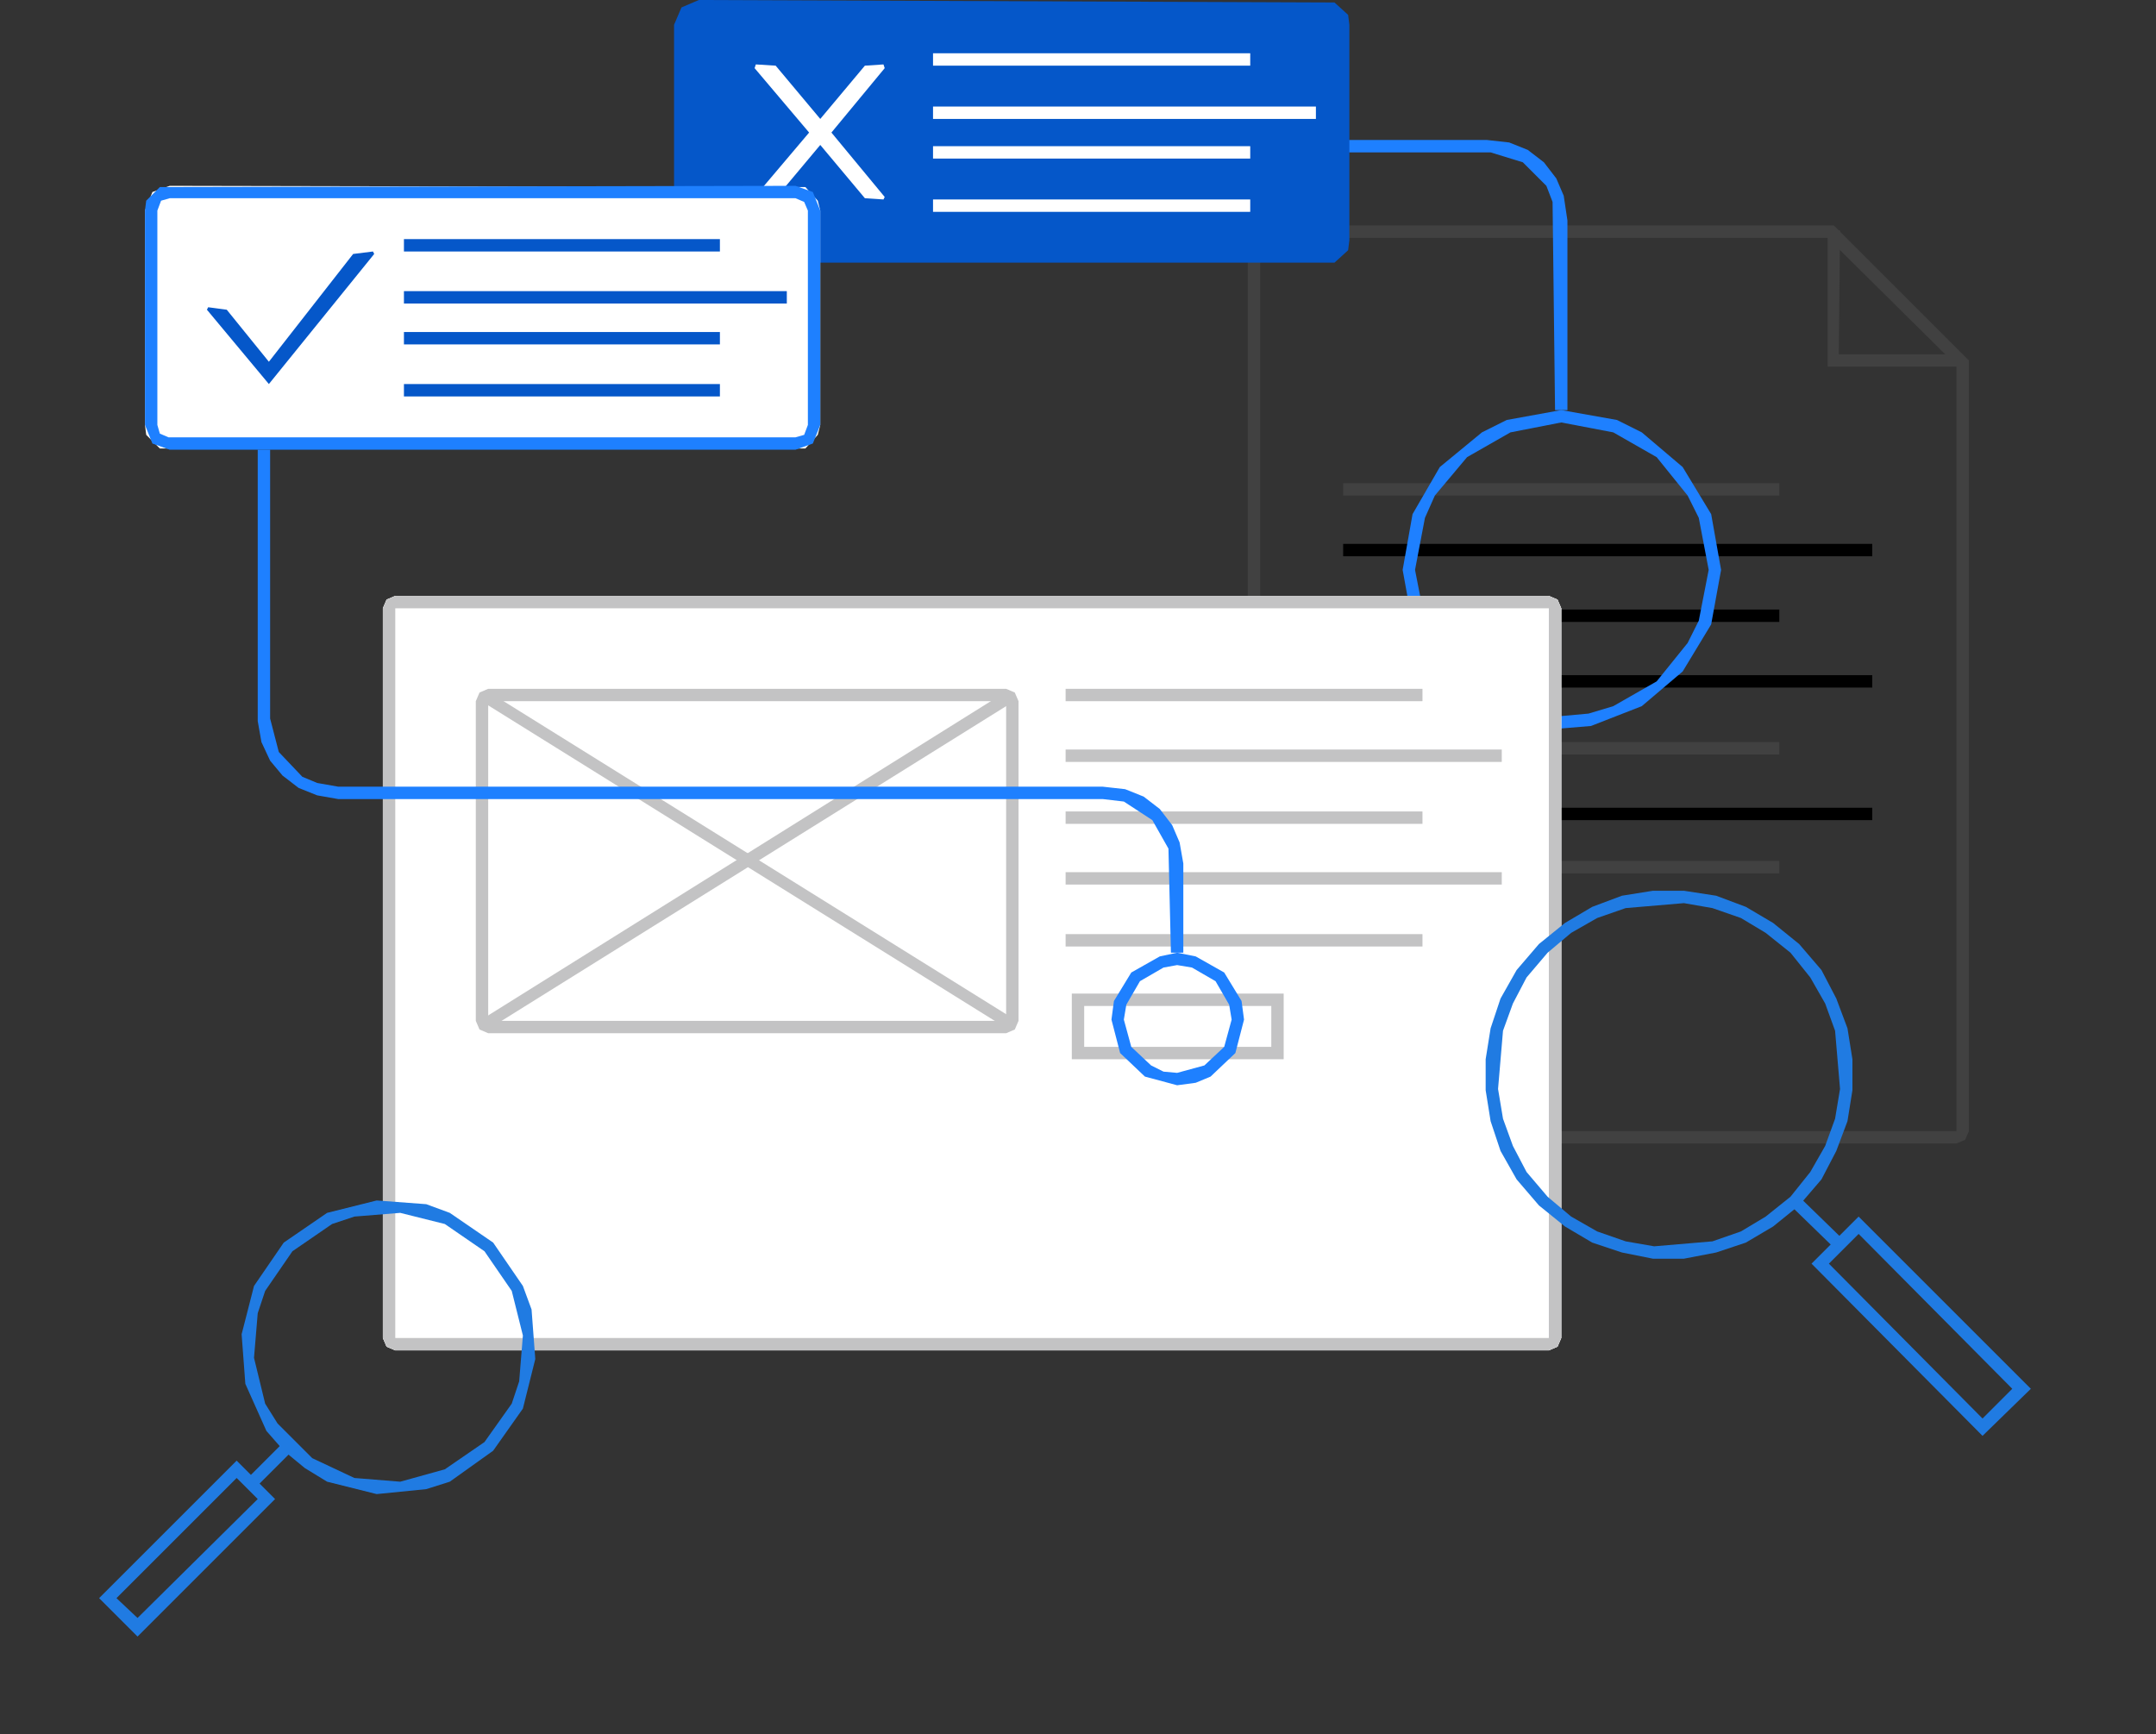 <?xml version="1.0" standalone="no"?><!DOCTYPE svg PUBLIC "-//W3C//DTD SVG 1.1//EN" "http://www.w3.org/Graphics/SVG/1.1/DTD/svg11.dtd"><svg height="140" node-id="1" sillyvg="true" template-height="140" template-width="174" version="1.1" viewBox="0 0 174 140" width="174" xmlns="http://www.w3.org/2000/svg" xmlns:xlink="http://www.w3.org/1999/xlink"><rect x="0" y="0" width="174" height="140" fill="#333333" stroke="none"/><defs node-id="80"><mask height="62.84" id="mask-4" maskUnits="userSpaceOnUse" node-id="28" width="98.748" x="68.58" y="176.886"><path d="M 70.30 138.90 L 163.40 138.90 L 164.10 139.20 L 164.40 139.90 L 164.40 198.80 L 164.10 199.60 L 163.40 199.80 L 70.30 199.80 L 69.60 199.60 L 69.30 198.80 L 69.30 139.90 L 69.60 139.20 L 70.30 138.90 Z" fill="#ffffff" fill-rule="evenodd" node-id="85" stroke="none" target-height="60.9" target-width="95.1" target-x="69.3" target-y="138.9"></path></mask><mask height="73.099" id="mask1" maskUnits="userSpaceOnUse" node-id="89" width="114.137" x="21.412" y="42"><path d="M 31.90 48.10 L 125.00 48.10 L 125.70 48.40 L 126.00 49.10 L 126.00 108.00 L 125.70 108.70 L 125.00 109.00 L 31.90 109.00 L 31.20 108.70 L 30.90 108.00 L 30.90 49.10 L 31.20 48.40 L 31.90 48.10 Z" fill="#ffffff" fill-rule="evenodd" node-id="93" stroke="none" target-height="60.9" target-width="95.1" target-x="30.9" target-y="48.1"></path></mask></defs><g node-id="147"><g node-id="148"><g node-id="149"><g node-id="155"><path d="M 148.00 18.20 L 158.90 29.10 L 158.90 91.30 L 158.60 92.00 L 157.90 92.30 L 101.70 92.30 L 101.00 92.00 L 100.70 91.30 L 100.70 19.20 L 101.00 18.50 L 101.70 18.20 L 148.00 18.20 Z M 157.90 29.50 L 147.50 19.20 L 101.70 19.20 L 101.70 91.30 L 157.90 91.30 L 157.90 29.50 Z" fill="#414141" fill-rule="nonzero" group-id="1,2,3,9" id="形状结合" node-id="12" stroke="none" target-height="74.1" target-width="58.2" target-x="100.7" target-y="18.2"></path><path d="M 148.50 18.60 L 148.40 28.60 L 158.40 28.60 L 158.40 29.60 L 147.50 29.60 L 147.50 18.60 Z" fill="#414141" fill-rule="nonzero" group-id="1,2,3,9" id="路径-6" node-id="13" stroke="none" target-height="11" target-width="10.9" target-x="147.5" target-y="18.6"></path></g><g node-id="156"><g node-id="168"><path d="M 151.10 55.50 L 151.10 54.50 L 108.40 54.50 L 108.40 55.50 Z" fill="#000000" fill-rule="nonzero" group-id="1,2,3,10,22" id="直线备份-11" node-id="15" stroke="none" target-height="1" target-width="42.7" target-x="108.4" target-y="54.5"></path></g><g node-id="169"><path d="M 151.10 66.20 L 151.10 65.20 L 108.40 65.20 L 108.40 66.20 Z" fill="#000000" fill-rule="nonzero" group-id="1,2,3,10,23" id="直线备份-24" node-id="16" stroke="none" target-height="1" target-width="42.7" target-x="108.4" target-y="65.2"></path></g><g node-id="170"><path d="M 143.60 60.90 L 143.60 59.90 L 108.40 59.90 L 108.40 60.90 Z" fill="#414141" fill-rule="nonzero" group-id="1,2,3,10,24" id="直线备份-23" node-id="17" stroke="none" target-height="1" target-width="35.2" target-x="108.4" target-y="59.9"></path></g><g node-id="171"><path d="M 143.60 70.50 L 143.60 69.50 L 108.40 69.50 L 108.40 70.50 Z" fill="#414141" fill-rule="nonzero" group-id="1,2,3,10,25" id="直线备份-27" node-id="18" stroke="none" target-height="1" target-width="35.2" target-x="108.4" target-y="69.5"></path></g><g node-id="172"><path d="M 151.10 44.90 L 151.10 43.90 L 108.40 43.90 L 108.40 44.90 Z" fill="#000000" fill-rule="nonzero" group-id="1,2,3,10,26" id="直线备份-9" node-id="19" stroke="none" target-height="1" target-width="42.7" target-x="108.4" target-y="43.9"></path></g><g node-id="173"><path d="M 143.60 50.20 L 143.60 49.20 L 108.40 49.20 L 108.40 50.20 Z" fill="#000000" fill-rule="nonzero" group-id="1,2,3,10,27" id="直线备份-10" node-id="20" stroke="none" target-height="1" target-width="35.2" target-x="108.4" target-y="49.2"></path></g><path d="M 143.60 40.00 L 143.60 39.00 L 108.40 39.00 L 108.40 40.00 Z" fill="#414141" fill-rule="nonzero" group-id="1,2,3,10,28" id="直线备份-26" node-id="21" stroke="none" target-height="1" target-width="35.2" target-x="108.4" target-y="39"></path></g></g><path d="M 126.00 33.10 L 130.50 33.90 L 132.50 34.90 L 135.80 37.70 L 138.10 41.50 L 138.90 46.00 L 138.10 50.40 L 135.80 54.20 L 132.50 57.00 L 128.40 58.60 L 126.00 58.80 L 123.70 58.60 L 121.60 58.00 L 117.80 55.80 L 115.00 52.40 L 114.00 50.40 L 113.20 46.00 L 114.00 41.50 L 116.20 37.70 L 119.60 34.90 L 121.60 33.90 L 126.00 33.10 Z M 126.00 34.10 L 121.90 34.90 L 118.40 36.90 L 115.80 40.00 L 115.00 41.80 L 114.20 46.00 L 115.00 50.10 L 117.00 53.60 L 120.10 56.20 L 123.90 57.60 L 126.00 57.80 L 128.20 57.60 L 130.20 57.00 L 133.70 55.00 L 136.20 51.90 L 137.10 50.10 L 137.90 46.00 L 137.10 41.80 L 136.20 40.00 L 133.70 36.90 L 130.20 34.90 L 126.00 34.10 Z" fill="#1e80ff" fill-rule="nonzero" group-id="1,2" id="椭圆形备份-7" node-id="22" stroke="none" target-height="25.7" target-width="25.7" target-x="113.2" target-y="33.1"></path><g node-id="150"><g node-id="157"><g node-id="175"><path d="M 31.90 48.10 L 125.00 48.10 L 125.70 48.40 L 126.00 49.10 L 126.00 108.00 L 125.70 108.70 L 125.00 109.00 L 31.90 109.00 L 31.20 108.70 L 30.90 108.00 L 30.90 49.10 L 31.20 48.40 L 31.90 48.10 Z" fill="#ffffff" fill-rule="evenodd" group-id="1,2,4,11,29" node-id="141" stroke="none" target-height="60.9" target-width="95.1" target-x="30.9" target-y="48.1"></path></g><g node-id="176"><path d="M 31.90 48.10 L 125.00 48.10 L 125.70 48.40 L 126.00 49.10 L 126.00 108.00 L 125.70 108.70 L 125.00 109.00 L 31.90 109.00 L 31.20 108.70 L 30.90 108.00 L 30.90 49.10 L 31.20 48.40 L 31.90 48.10 Z" fill="#ffffff" fill-rule="evenodd" group-id="1,2,4,11,30" node-id="145" stroke="none" target-height="60.9" target-width="95.1" target-x="30.9" target-y="48.1"></path></g><g node-id="177"><g node-id="189"><path d="M 119.70 91.30 L 120.40 91.60 L 120.70 92.30 L 120.70 142.60 L 120.40 143.40 L 119.70 143.60 L 39.40 143.60 L 38.70 143.40 L 38.40 142.60 L 38.40 92.30 L 38.70 91.60 L 39.40 91.30 L 119.70 91.30 Z M 119.70 92.30 L 39.40 92.30 L 39.40 142.60 L 119.70 142.60 L 119.70 92.30 Z" fill="#c3c3c4" fill-rule="nonzero" group-id="1,2,4,11,31,43" hidden="true" id="矩形备份-6" node-id="33" stroke="none" target-height="52.3" target-width="82.3" target-x="38.4" target-y="91.3" visibility="hidden"></path><path d="M 39.70 91.90 L 119.90 142.00 L 119.40 142.80 L 39.10 92.70 Z" fill="#c3c3c4" fill-rule="nonzero" group-id="1,2,4,11,31,43" hidden="true" id="路径-13" node-id="34" stroke="none" target-height="50.9" target-width="80.8" target-x="39.1" target-y="91.9" visibility="hidden"></path><path d="M 119.40 91.90 L 120.00 92.70 L 39.70 143.10 L 39.10 142.20 Z" fill="#c3c3c4" fill-rule="nonzero" group-id="1,2,4,11,31,43" hidden="true" id="路径-13" node-id="35" stroke="none" target-height="51.2" target-width="80.9" target-x="39.1" target-y="91.9" visibility="hidden"></path></g></g><path d="M 125.00 48.10 L 125.70 48.40 L 126.00 49.10 L 126.00 108.00 L 125.70 108.70 L 125.00 109.00 L 31.90 109.00 L 31.20 108.70 L 30.90 108.00 L 30.90 49.10 L 31.20 48.40 L 31.90 48.10 L 125.00 48.10 Z M 125.00 49.10 L 31.90 49.10 L 31.90 108.00 L 125.00 108.00 L 125.00 49.10 Z" fill="#c3c3c4" fill-rule="nonzero" group-id="1,2,4,11,32" id="蒙版" node-id="36" stroke="none" target-height="60.9" target-width="95.1" target-x="30.9" target-y="48.1"></path></g><g node-id="158"><path d="M 81.20 55.60 L 81.90 55.90 L 82.20 56.60 L 82.20 82.40 L 81.90 83.10 L 81.20 83.40 L 39.40 83.40 L 38.70 83.10 L 38.40 82.40 L 38.40 56.60 L 38.70 55.90 L 39.40 55.60 L 81.20 55.60 Z M 81.20 56.60 L 39.40 56.60 L 39.40 82.40 L 81.20 82.40 L 81.20 56.60 Z" fill="#c3c3c4" fill-rule="nonzero" group-id="1,2,4,12" id="矩形备份-6" node-id="38" stroke="none" target-height="27.8" target-width="43.8" target-x="38.4" target-y="55.6"></path><path d="M 39.20 55.70 L 81.90 82.30 L 81.40 83.10 L 38.70 56.50 Z" fill="#c3c3c4" fill-rule="nonzero" group-id="1,2,4,12" id="路径-13" node-id="39" stroke="none" target-height="27.4" target-width="43.2" target-x="38.7" target-y="55.7"></path><path d="M 81.40 55.70 L 82.00 56.50 L 39.20 83.20 L 38.70 82.40 Z" fill="#c3c3c4" fill-rule="nonzero" group-id="1,2,4,12" id="路径-13" node-id="40" stroke="none" target-height="27.5" target-width="43.3" target-x="38.7" target-y="55.7"></path></g><g node-id="159"><path d="M 114.80 56.60 L 114.80 55.60 L 86.00 55.60 L 86.00 56.60 Z" fill="#c3c3c4" fill-rule="nonzero" group-id="1,2,4,13" id="直线备份-26" node-id="41" stroke="none" target-height="1" target-width="28.8" target-x="86" target-y="55.6"></path></g><g node-id="160"><path d="M 121.20 61.50 L 121.20 60.50 L 86.00 60.50 L 86.00 61.50 Z" fill="#c3c3c4" fill-rule="nonzero" group-id="1,2,4,14" id="直线备份-9" node-id="42" stroke="none" target-height="1" target-width="35.2" target-x="86" target-y="60.5"></path></g><g node-id="161"><path d="M 114.80 66.50 L 114.80 65.50 L 86.00 65.50 L 86.00 66.50 Z" fill="#c3c3c4" fill-rule="nonzero" group-id="1,2,4,15" id="直线备份-10" node-id="43" stroke="none" target-height="1" target-width="28.8" target-x="86" target-y="65.5"></path></g><g node-id="162"><path d="M 121.20 71.40 L 121.20 70.40 L 86.00 70.40 L 86.00 71.40 Z" fill="#c3c3c4" fill-rule="nonzero" group-id="1,2,4,16" id="直线备份-11" node-id="44" stroke="none" target-height="1" target-width="35.2" target-x="86" target-y="70.4"></path></g><g node-id="163"><path d="M 114.80 76.40 L 114.80 75.40 L 86.00 75.40 L 86.00 76.40 Z" fill="#c3c3c4" fill-rule="nonzero" group-id="1,2,4,17" id="直线备份-32" node-id="45" stroke="none" target-height="1" target-width="28.8" target-x="86" target-y="75.4"></path></g><path d="M 103.60 80.20 L 103.60 85.50 L 86.50 85.50 L 86.50 80.20 L 103.60 80.20 Z M 102.60 81.20 L 87.50 81.20 L 87.50 84.50 L 102.60 84.50 L 102.60 81.20 Z" fill="#c3c3c4" fill-rule="nonzero" group-id="1,2,4" id="矩形" node-id="46" stroke="none" target-height="5.3" target-width="17.1" target-x="86.5" target-y="80.2"></path></g><path d="M 120.00 11.30 L 121.80 11.50 L 123.30 12.10 L 124.60 13.10 L 125.60 14.40 L 126.20 15.80 L 126.50 17.80 L 126.50 33.10 L 125.50 33.10 L 125.30 16.30 L 124.80 15.00 L 122.90 13.10 L 120.30 12.30 L 91.40 12.30 L 91.40 11.30 L 120.00 11.30 Z" fill="#1e80ff" fill-rule="nonzero" group-id="1,2" id="路径-12" node-id="47" stroke="none" target-height="21.8" target-width="35.1" target-x="91.4" target-y="11.3"></path><g node-id="151"><path d="M 56.40 0.00 L 107.70 0.20 L 108.80 1.20 L 108.90 2.00 L 108.90 19.40 L 108.80 20.20 L 107.70 21.20 L 55.70 21.20 L 54.60 20.20 L 54.40 19.40 L 54.40 2.00 L 55.00 0.60 L 56.40 0.00 Z" fill="#0557c9" fill-rule="nonzero" group-id="1,2,5" id="矩形" node-id="49" stroke="none" target-height="21.2" target-width="54.5" target-x="54.4" target-y="0"></path><g node-id="164"><g node-id="179"><path d="M 106.20 9.60 L 106.20 8.60 L 75.30 8.60 L 75.30 9.60 Z" fill="#ffffff" fill-rule="nonzero" group-id="1,2,5,18,33" id="直线备份-28" node-id="51" stroke="none" target-height="1" target-width="30.9" target-x="75.3" target-y="8.6"></path></g><g node-id="180"><path d="M 100.90 5.30 L 100.90 4.30 L 75.30 4.30 L 75.30 5.30 Z" fill="#ffffff" fill-rule="nonzero" group-id="1,2,5,18,34" id="直线备份-30" node-id="52" stroke="none" target-height="1" target-width="25.6" target-x="75.3" target-y="4.3"></path></g><g node-id="181"><path d="M 100.90 12.80 L 100.90 11.80 L 75.30 11.80 L 75.30 12.80 Z" fill="#ffffff" fill-rule="nonzero" group-id="1,2,5,18,35" id="直线备份-29" node-id="53" stroke="none" target-height="1" target-width="25.6" target-x="75.3" target-y="11.8"></path></g><path d="M 100.90 17.10 L 100.90 16.10 L 75.30 16.10 L 75.30 17.10 Z" fill="#ffffff" fill-rule="nonzero" group-id="1,2,5,18,36" id="直线备份-31" node-id="54" stroke="none" target-height="1" target-width="25.6" target-x="75.3" target-y="16.1"></path></g><g node-id="165"><g node-id="183"><path d="M 57.60 2.10 L 74.70 2.10 L 74.70 19.20 L 57.60 19.20 Z" fill="#000000" fill-opacity="0" fill-rule="nonzero" group-id="1,2,5,19,37" id="矩形" node-id="56" stroke="none" target-height="17.1" target-width="17.1" target-x="57.6" target-y="2.1"></path></g><path d="M 67.10 10.70 L 71.40 5.50 L 71.30 5.20 L 69.80 5.30 L 66.20 9.60 L 62.60 5.30 L 61.00 5.20 L 60.90 5.50 L 65.30 10.70 L 60.90 15.90 L 61.00 16.10 L 62.60 16.00 L 66.20 11.70 L 69.80 16.00 L 71.30 16.10 L 71.40 15.90 L 67.10 10.70 Z" fill="#ffffff" fill-rule="nonzero" group-id="1,2,5,19" id="路径" node-id="57" stroke="none" target-height="10.9" target-width="10.5" target-x="60.9" target-y="5.2"></path></g></g><g node-id="152"><path d="M 13.70 15.00 L 65.00 15.10 L 66.00 16.20 L 66.20 17.00 L 66.20 34.30 L 66.00 35.10 L 65.00 36.20 L 12.90 36.20 L 11.80 35.10 L 11.70 34.30 L 11.70 17.00 L 12.30 15.50 L 13.70 15.00 Z" fill="#ffffff" fill-rule="evenodd" group-id="1,2,6" id="矩形" node-id="59" stroke="none" target-height="21.2" target-width="54.5" target-x="11.7" target-y="15"></path><path d="M 64.20 15.00 L 65.60 15.50 L 66.20 17.00 L 66.20 34.30 L 65.60 35.80 L 64.20 36.30 L 13.70 36.30 L 12.30 35.80 L 11.70 34.30 L 11.70 17.00 L 11.80 16.20 L 12.90 15.10 L 64.20 15.00 Z M 64.20 16.00 L 13.70 16.00 L 13.00 16.20 L 12.70 17.00 L 12.70 34.30 L 12.90 35.00 L 13.60 35.30 L 64.20 35.30 L 64.90 35.10 L 65.20 34.30 L 65.20 17.00 L 64.90 16.30 L 64.20 16.00 Z" fill="#1e80ff" fill-rule="nonzero" group-id="1,2,6" id="矩形" node-id="60" stroke="none" target-height="21.3" target-width="54.5" target-x="11.7" target-y="15"></path><g node-id="166"><g node-id="184"><path d="M 14.90 17.10 L 32.00 17.10 L 32.00 34.20 L 14.90 34.20 Z" fill="#000000" fill-opacity="0" fill-rule="nonzero" group-id="1,2,6,20,38" id="矩形" node-id="62" stroke="none" target-height="17.1" target-width="17.1" target-x="14.9" target-y="17.1"></path></g><path d="M 30.10 20.30 L 28.50 20.50 L 21.70 29.20 L 18.30 25.00 L 16.80 24.80 L 16.70 25.00 L 21.70 31.00 L 30.20 20.50 L 30.10 20.30 Z" fill="#0557c9" fill-rule="nonzero" group-id="1,2,6,20" id="路径" node-id="63" stroke="none" target-height="10.7" target-width="13.5" target-x="16.7" target-y="20.3"></path></g><g node-id="167"><g node-id="185"><path d="M 63.50 24.50 L 63.50 23.50 L 32.60 23.50 L 32.60 24.50 Z" fill="#0557c9" fill-rule="nonzero" group-id="1,2,6,21,39" id="直线备份-28" node-id="65" stroke="none" target-height="1" target-width="30.9" target-x="32.6" target-y="23.5"></path></g><g node-id="186"><path d="M 58.10 20.30 L 58.10 19.30 L 32.60 19.30 L 32.60 20.30 Z" fill="#0557c9" fill-rule="nonzero" group-id="1,2,6,21,40" id="直线备份-30" node-id="66" stroke="none" target-height="1" target-width="25.5" target-x="32.6" target-y="19.3"></path></g><g node-id="187"><path d="M 58.10 27.80 L 58.10 26.80 L 32.60 26.80 L 32.60 27.80 Z" fill="#0557c9" fill-rule="nonzero" group-id="1,2,6,21,41" id="直线备份-29" node-id="67" stroke="none" target-height="1" target-width="25.5" target-x="32.6" target-y="26.8"></path></g><path d="M 58.10 32.00 L 58.10 31.00 L 32.60 31.00 L 32.60 32.00 Z" fill="#0557c9" fill-rule="nonzero" group-id="1,2,6,21,42" id="直线备份-31" node-id="68" stroke="none" target-height="1" target-width="25.5" target-x="32.6" target-y="31"></path></g></g><path d="M 95.00 76.90 L 96.50 77.20 L 98.80 78.50 L 100.20 80.80 L 100.40 82.30 L 99.70 85.00 L 97.70 86.90 L 96.50 87.40 L 95.00 87.60 L 92.40 86.90 L 90.40 85.00 L 89.70 82.30 L 89.90 80.80 L 91.30 78.50 L 93.60 77.20 L 95.00 76.90 Z M 95.00 77.90 L 93.90 78.10 L 92.00 79.20 L 90.90 81.10 L 90.70 82.30 L 91.30 84.50 L 92.90 86.00 L 93.90 86.50 L 95.00 86.60 L 97.20 86.00 L 98.80 84.50 L 99.40 82.30 L 99.20 81.10 L 98.10 79.20 L 96.20 78.10 L 95.00 77.90 Z" fill="#1e80ff" fill-rule="nonzero" group-id="1,2" id="椭圆形备份-8" node-id="69" stroke="none" target-height="10.7" target-width="10.7" target-x="89.7" target-y="76.9"></path><path d="M 21.80 36.30 L 21.80 58.00 L 22.50 60.70 L 24.40 62.70 L 25.60 63.20 L 27.30 63.50 L 89.00 63.50 L 90.80 63.70 L 92.30 64.30 L 93.60 65.30 L 94.60 66.60 L 95.20 68.00 L 95.50 69.70 L 95.50 76.90 L 94.50 76.90 L 94.30 68.50 L 93.00 66.20 L 90.70 64.70 L 89.00 64.50 L 27.30 64.50 L 25.60 64.20 L 24.10 63.60 L 22.80 62.60 L 21.80 61.40 L 21.10 59.90 L 20.80 58.20 L 20.80 36.30 L 21.80 36.30 Z" fill="#1e80ff" fill-rule="nonzero" group-id="1,2" id="路径-14" node-id="70" stroke="none" target-height="40.6" target-width="74.7" target-x="20.8" target-y="36.3"></path><g node-id="153"><path d="M 124.20 76.20 L 126.30 74.50 L 128.50 73.20 L 130.90 72.30 L 133.40 71.90 L 135.90 71.90 L 138.50 72.30 L 140.90 73.20 L 143.10 74.50 L 145.20 76.20 L 147.00 78.30 L 148.20 80.60 L 149.10 83.00 L 149.50 85.50 L 149.50 88.00 L 149.10 90.50 L 148.20 92.90 L 147.00 95.20 L 145.20 97.30 L 143.10 99.00 L 140.90 100.30 L 138.50 101.10 L 135.90 101.60 L 133.40 101.60 L 130.90 101.10 L 128.50 100.30 L 126.30 99.00 L 124.20 97.30 L 122.40 95.20 L 121.10 92.90 L 120.30 90.50 L 119.90 88.00 L 119.90 85.50 L 120.30 83.00 L 121.10 80.60 L 122.40 78.30 L 124.20 76.20 Z M 124.90 76.90 L 123.20 78.90 L 122.10 81.00 L 121.30 83.20 L 120.90 87.90 L 121.30 90.30 L 122.10 92.50 L 123.20 94.60 L 124.90 96.60 L 126.80 98.20 L 128.90 99.40 L 131.20 100.20 L 133.50 100.60 L 138.20 100.20 L 140.50 99.40 L 142.50 98.20 L 144.50 96.60 L 146.10 94.60 L 147.30 92.50 L 148.10 90.30 L 148.50 87.90 L 148.10 83.20 L 147.30 81.00 L 146.10 78.90 L 144.50 76.90 L 142.50 75.30 L 140.50 74.10 L 138.20 73.30 L 135.90 72.90 L 131.20 73.30 L 128.90 74.10 L 126.80 75.30 L 124.90 76.90 Z" fill="#207be2" fill-rule="nonzero" group-id="1,2,7" id="椭圆形" node-id="72" stroke="none" target-height="29.7" target-width="29.6" target-x="119.9" target-y="71.9"></path><path d="M 145.20 96.60 L 148.80 100.10 L 148.10 100.80 L 144.50 97.30 Z" fill="#207be2" fill-rule="nonzero" group-id="1,2,7" id="直线备份-7" node-id="73" stroke="none" target-height="4.2" target-width="4.3" target-x="144.5" target-y="96.6"></path><path d="M 150.00 98.20 L 163.90 112.10 L 160.00 115.90 L 146.20 102.00 L 150.00 98.20 Z M 150.00 99.60 L 147.60 102.00 L 160.00 114.50 L 162.40 112.10 L 150.00 99.60 Z" fill="#207be2" fill-rule="nonzero" group-id="1,2,7" id="矩形" node-id="74" stroke="none" target-height="17.7" target-width="17.7" target-x="146.2" target-y="98.2"></path></g><g node-id="154"><path d="M 39.80 100.30 L 36.30 97.90 L 34.40 97.20 L 30.40 96.90 L 26.40 97.90 L 22.90 100.30 L 20.50 103.80 L 19.50 107.70 L 19.80 111.70 L 21.50 115.50 L 22.90 117.10 L 24.60 118.50 L 26.40 119.60 L 30.40 120.60 L 34.40 120.20 L 36.30 119.60 L 39.80 117.10 L 42.20 113.70 L 43.20 109.70 L 42.90 105.70 L 42.20 103.80 L 39.80 100.30 Z M 39.10 101.00 L 41.30 104.20 L 42.20 107.80 L 41.90 111.50 L 41.30 113.30 L 39.10 116.40 L 35.90 118.60 L 32.30 119.60 L 28.60 119.30 L 25.20 117.70 L 22.40 114.90 L 21.40 113.30 L 20.50 109.60 L 20.80 106.00 L 21.40 104.20 L 23.60 101.00 L 26.80 98.80 L 28.60 98.20 L 32.30 97.90 L 35.90 98.80 L 39.10 101.00 Z" fill="#207be2" fill-rule="nonzero" group-id="1,2,8" id="椭圆形" node-id="76" stroke="none" target-height="23.7" target-width="23.7" target-x="19.5" target-y="96.9"></path><path d="M 22.90 116.40 L 19.90 119.40 L 20.60 120.10 L 23.60 117.10 Z" fill="#207be2" fill-rule="nonzero" group-id="1,2,8" id="直线备份-7" node-id="77" stroke="none" target-height="3.7" target-width="3.7" target-x="19.9" target-y="116.4"></path><path d="M 19.10 117.90 L 8.00 129.00 L 11.10 132.10 L 22.20 121.00 L 19.10 117.90 Z M 19.10 119.30 L 20.80 121.00 L 11.10 130.60 L 9.40 129.00 L 19.10 119.30 Z" fill="#207be2" fill-rule="nonzero" group-id="1,2,8" id="矩形" node-id="78" stroke="none" target-height="14.2" target-width="14.2" target-x="8" target-y="117.9"></path></g></g></g></svg>